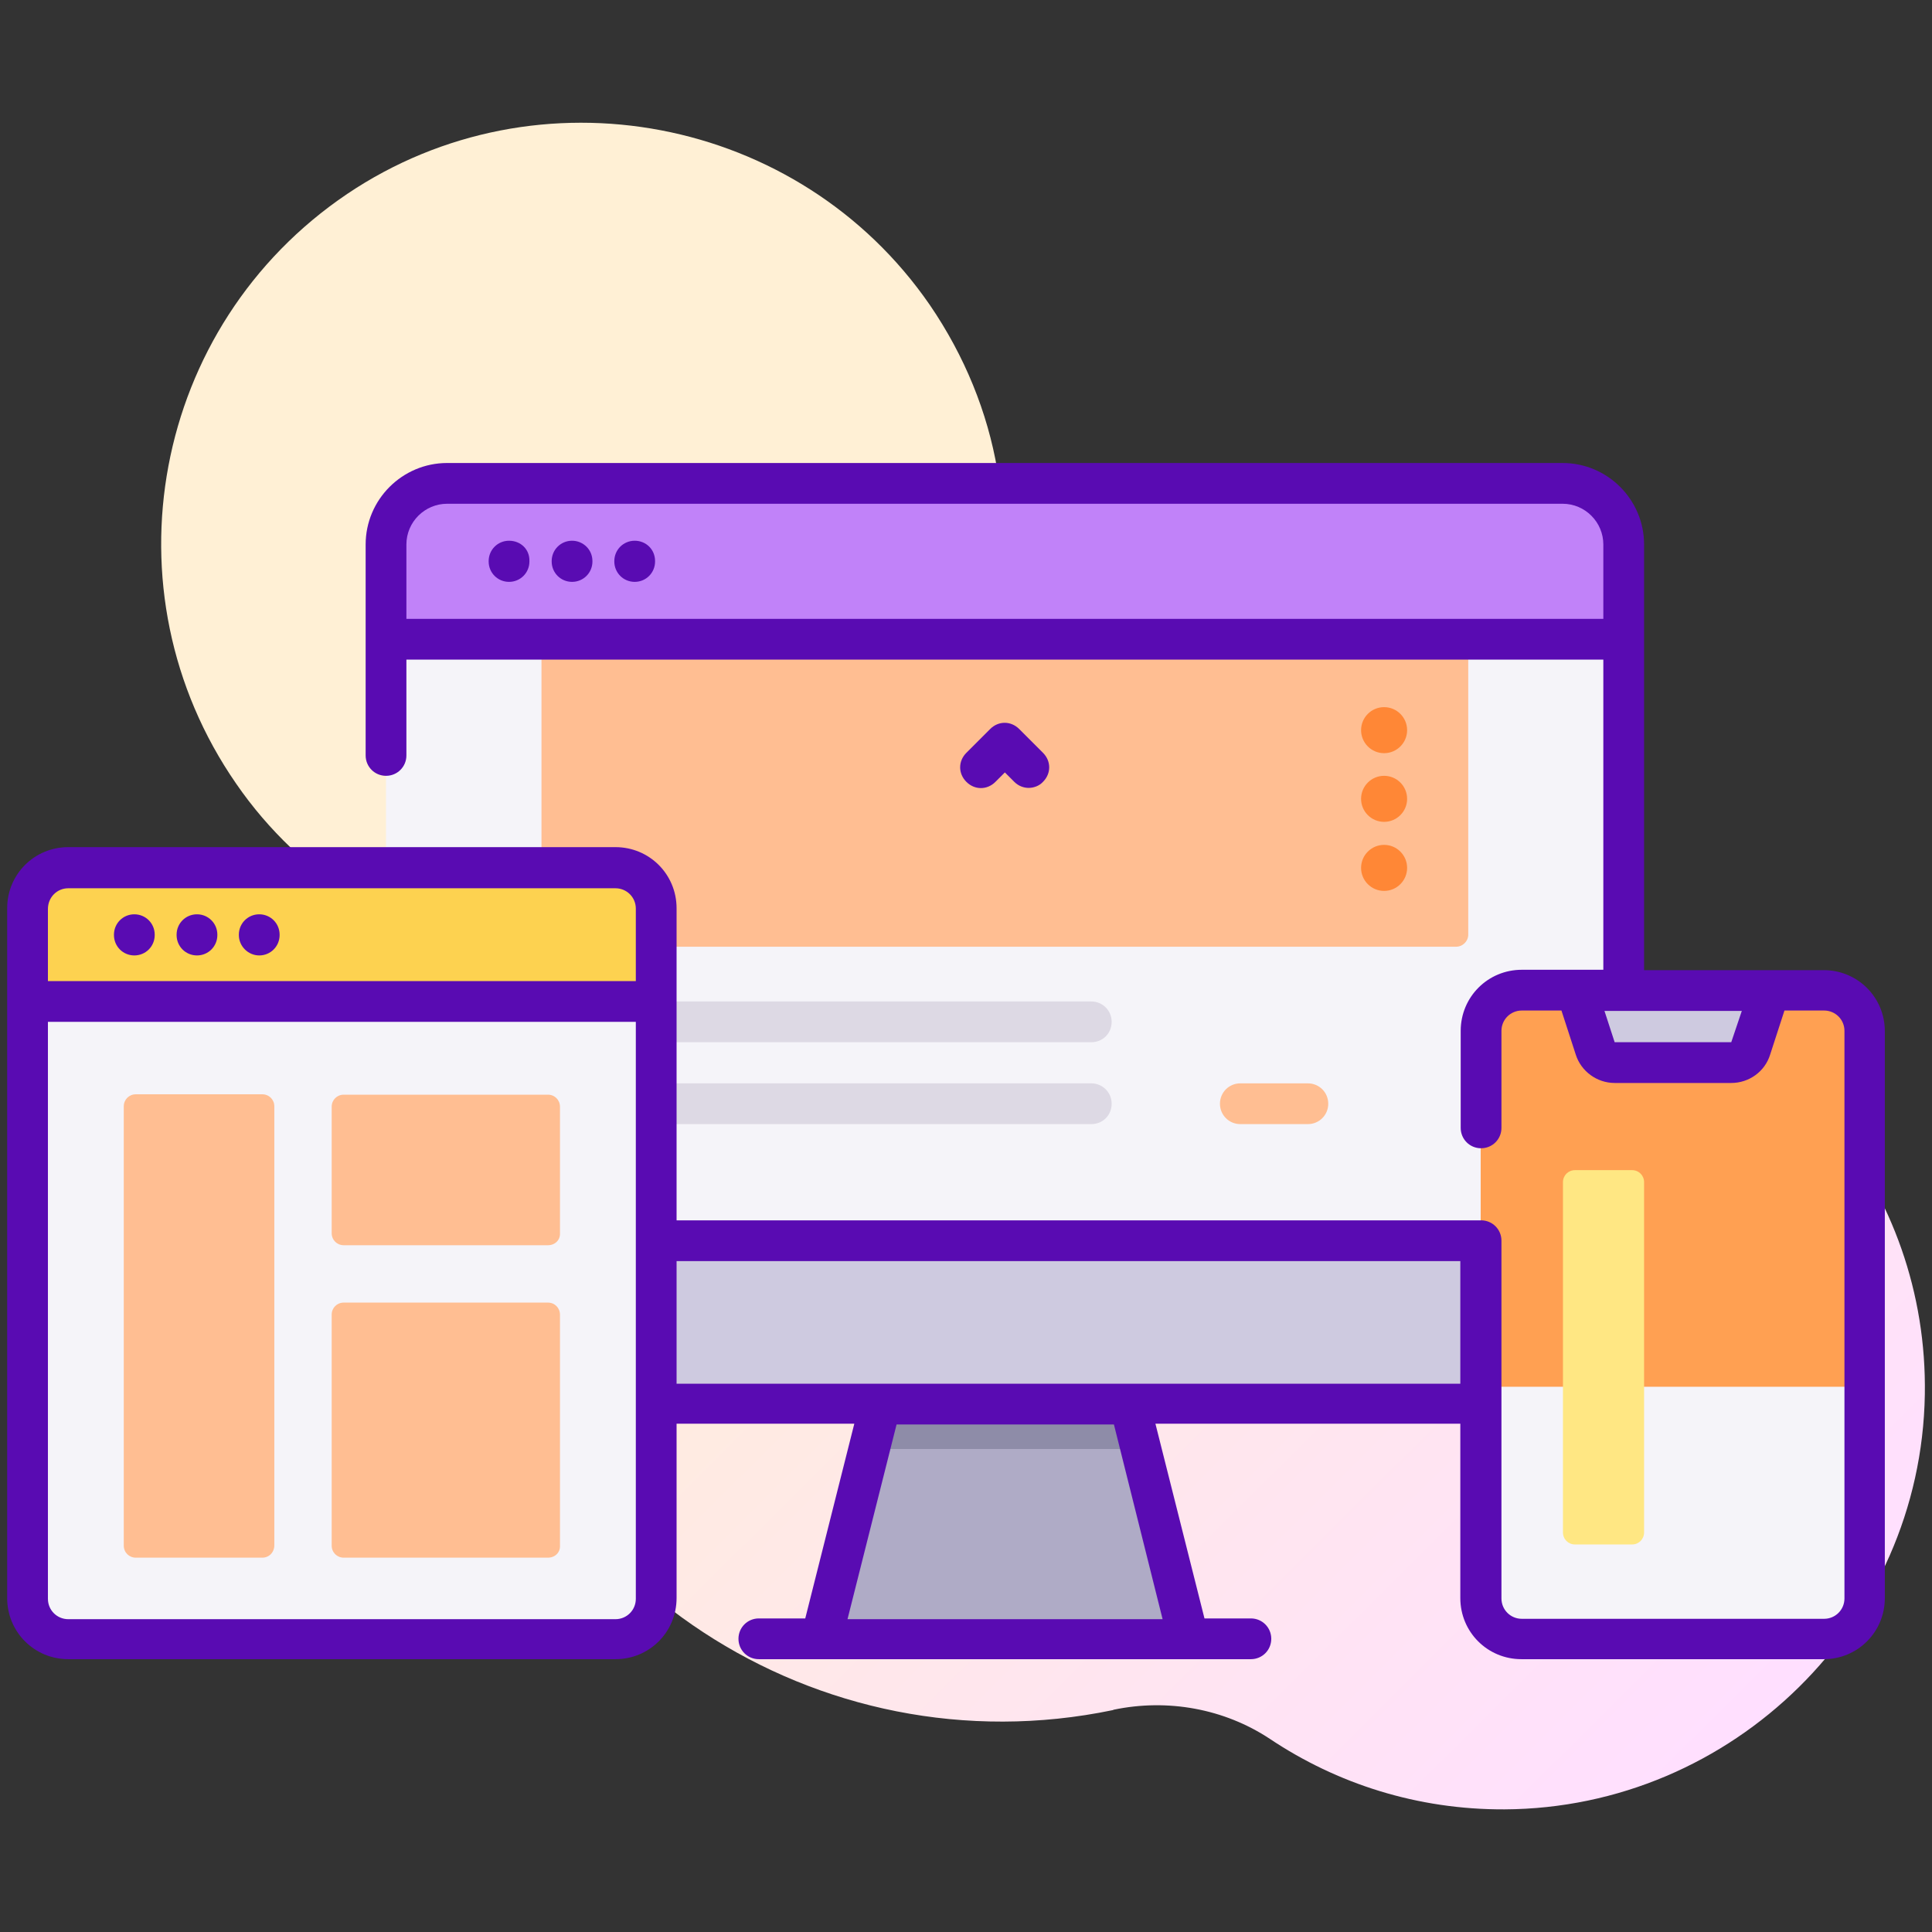 <?xml version="1.0" encoding="utf-8"?>
<!-- Generator: Adobe Illustrator 24.1.0, SVG Export Plug-In . SVG Version: 6.00 Build 0)  -->
<svg version="1.1" id="Capa_1" xmlns="http://www.w3.org/2000/svg" xmlns:xlink="http://www.w3.org/1999/xlink" x="0px" y="0px"
	 viewBox="0 0 512 512" style="enable-background:new 0 0 512 512;" xml:space="preserve">
<rect x="0" y="0" width="512" height="512" fill="#333333" stroke="none"/>
<style type="text/css">
	.st0{fill:url(#SVGID_1_);}
	.st1{fill:#AFABC6;}
	.st2{fill:#8E8CA8;}
	.st3{fill:#F5F4F9;}
	.st4{fill:#FFBE92;}
	.st5{fill:#DDD9E4;}
	.st6{fill:#C182F9;}
	.st7{fill:#CECAE0;}
	.st8{fill:#FFA052;}
	.st9{fill:#FDD250;}
	.st10{fill:#590BB2;}
	.st11{fill:#FFE783;}
	.st12{fill:#FF8736;}
</style>
<g>
	
		<linearGradient id="SVGID_1_" gradientUnits="userSpaceOnUse" x1="183.566" y1="843.636" x2="895.193" y2="843.636" gradientTransform="matrix(0.706 0.709 -0.709 0.706 657.945 -505.369)">
		<stop  offset="7.011211e-04" style="stop-color:#FFF0D5"/>
		<stop  offset="0.511" style="stop-color:#FFDFFF"/>
		<stop  offset="1" style="stop-color:#D9CEFF"/>
	</linearGradient>
	<path class="st0" d="M510.1,369.6c0.9-54.2-37-99.8-87.7-110.9c-14.5-3.2-27-11.9-34.8-24.4c-18.8-29.6-47.6-51.2-80.7-61.2
		c-22.3-6.6-38.5-25.6-42.6-48.6c-2.6-15.2-8.6-30.1-17.9-43.7C211.8,30.6,142.5,17.4,92,51.4C40.3,86.3,27.2,156.6,62.6,207.7
		c8.6,12.5,19.5,22.6,31.5,30.4c19.5,12.5,30.3,35.2,27.8,58.3c-1.6,14.5-0.9,29.6,2.3,44.8c16.2,78.1,92.7,128.2,170.7,112
		c0.1-0.1,0.2,0,0.2-0.1c14.3-3,29.3-0.3,41.4,7.7c17.8,11.9,39.1,18.8,62.2,18.7C459.2,479.2,509.1,430.1,510.1,369.6z"/>
	<path class="st1" d="M315,434.5h-97.4l12.8-50.5l6.7-26.6h58.4l6.7,26.6L315,434.5z"/>
	<path class="st2" d="M302.2,384h-71.8l6.7-26.6h58.4L302.2,384z"/>
	<path class="st3" d="M414.1,372.1H118.5c-9,0-16.2-7.2-16.2-16.2V144.3c0-9,7.2-16.2,16.2-16.2h295.6c9,0,16.2,7.2,16.2,16.2V356
		C430.3,364.8,423.1,372.1,414.1,372.1z"/>
	<path class="st4" d="M385.8,250.9H146.7c-1.8,0-3.2-1.4-3.2-3.2v-78.2h245.6v78.2C389.1,249.4,387.7,250.9,385.8,250.9z"/>
	<path class="st5" d="M289.2,276.2H174c-3,0-5.4-2.4-5.4-5.4s2.4-5.4,5.4-5.4h115.2c3,0,5.4,2.4,5.4,5.4S292.3,276.2,289.2,276.2z"
		/>
	<path class="st5" d="M289.2,297.9H174c-3,0-5.4-2.4-5.4-5.4s2.4-5.4,5.4-5.4h115.2c3,0,5.4,2.4,5.4,5.4S292.3,297.9,289.2,297.9z"
		/>
	<path class="st4" d="M346.6,297.9h-17.9c-3,0-5.4-2.4-5.4-5.4s2.4-5.4,5.4-5.4h17.9c3,0,5.4,2.4,5.4,5.4S349.6,297.9,346.6,297.9z"
		/>
	<path class="st6" d="M430.3,169.4v-25.1c0-9-7.2-16.2-16.2-16.2H118.5c-9,0-16.2,7.2-16.2,16.2v25.1H430.3z"/>
	<path class="st7" d="M102.3,328.9v27c0,9,7.2,16.2,16.2,16.2h295.6c9,0,16.2-7.2,16.2-16.2v-27H102.3z"/>
	<path class="st8" d="M483.3,434.5h-80.1c-6,0-10.8-4.9-10.8-10.8V273.3c0-6,4.9-10.8,10.8-10.8h80.1c6,0,10.8,4.9,10.8,10.8v150.4
		C494.1,429.8,489.3,434.5,483.3,434.5L483.3,434.5z"/>
	<path class="st3" d="M392.4,367.5v56.3c0,6,4.9,10.8,10.8,10.8h80.1c6,0,10.8-4.9,10.8-10.8v-56.3H392.4z"/>
	<path class="st7" d="M463.8,277.9l5-15.4h-51.2l5,15.4c0.8,2.3,2.8,3.8,5.2,3.8h30.9C461,281.6,463.2,280.1,463.8,277.9
		L463.8,277.9z"/>
	<path class="st3" d="M163.1,434.5h-145c-6,0-10.8-4.9-10.8-10.8V240.8c0-6,4.9-10.8,10.8-10.8h145c6,0,10.8,4.9,10.8,10.8v182.8
		C173.9,429.8,169.1,434.5,163.1,434.5z"/>
	<path class="st9" d="M173.9,265.4v-24.6c0-6-4.9-10.8-10.8-10.8h-145c-6,0-10.8,4.9-10.8,10.8v24.6H173.9z"/>
	<path class="st4" d="M69.5,412.8H36c-1.8,0-3.2-1.4-3.2-3.2V293.2c0-1.8,1.4-3.2,3.2-3.2h33.5c1.8,0,3.2,1.4,3.2,3.2v116.3
		C72.7,411.4,71.3,412.8,69.5,412.8z"/>
	<path class="st4" d="M145.2,330H91.1c-1.8,0-3.2-1.4-3.2-3.2v-33.5c0-1.8,1.4-3.2,3.2-3.2h54.1c1.8,0,3.2,1.4,3.2,3.2v33.5
		C148.5,328.6,147.1,330,145.2,330z"/>
	<path class="st4" d="M145.2,412.8H91.1c-1.8,0-3.2-1.4-3.2-3.2v-61.2c0-1.8,1.4-3.2,3.2-3.2h54.1c1.8,0,3.2,1.4,3.2,3.2v61.2
		C148.5,411.4,147.1,412.8,145.2,412.8z"/>
	<g>
		<path class="st10" d="M134.9,143.3c-3,0-5.4,2.4-5.4,5.4v0.1c0,3,2.4,5.4,5.4,5.4s5.4-2.4,5.4-5.4v-0.1
			C140.4,145.6,138,143.3,134.9,143.3z"/>
		<path class="st10" d="M151.6,143.3c-3,0-5.4,2.4-5.4,5.4v0.1c0,3,2.4,5.4,5.4,5.4s5.4-2.4,5.4-5.4v-0.1
			C157,145.6,154.5,143.3,151.6,143.3z"/>
		<path class="st10" d="M168.2,143.3c-3,0-5.4,2.4-5.4,5.4v0.1c0,3,2.4,5.4,5.4,5.4c3,0,5.4-2.4,5.4-5.4v-0.1
			C173.6,145.6,171.2,143.3,168.2,143.3z"/>
		<path class="st10" d="M483.3,257.1h-47.6V144.3c0-11.9-9.7-21.6-21.6-21.6H118.5c-11.9,0-21.6,9.7-21.6,21.6v55.9
			c0,3,2.4,5.4,5.4,5.4c3,0,5.4-2.4,5.4-5.4v-25.4h317.2v82.2h-21.6c-9,0-16.2,7.2-16.2,16.2v25.7c0,3,2.4,5.4,5.4,5.4
			s5.4-2.4,5.4-5.4v-25.7c0-3,2.4-5.4,5.4-5.4h10.5l3.8,11.7c1.4,4.4,5.6,7.5,10.3,7.5h30.9c4.7,0,8.9-3,10.3-7.5l3.8-11.7h10.5
			c3,0,5.4,2.4,5.4,5.4v150.4c0,3-2.4,5.4-5.4,5.4h-80.1c-3,0-5.4-2.4-5.4-5.4v-94.8c0-3-2.4-5.4-5.4-5.4H179.3v-82.7
			c0-9-7.2-16.2-16.2-16.2h-145c-9,0-16.2,7.2-16.2,16.2v182.8c0,9,7.2,16.2,16.2,16.2h145c9,0,16.2-7.2,16.2-16.2v-46.2h47.1
			l-13,51.6h-12.3c-3,0-5.4,2.4-5.4,5.4c0,3,2.4,5.4,5.4,5.4h130.4c3,0,5.4-2.4,5.4-5.4c0-3-2.4-5.4-5.4-5.4h-12.3l-13-51.6H387
			v46.2c0,9,7.2,16.2,16.2,16.2h80.1c9,0,16.2-7.2,16.2-16.2V273.3C499.5,264.3,492.3,257.1,483.3,257.1L483.3,257.1z M107.7,164
			v-19.7c0-6,4.9-10.8,10.8-10.8h295.6c6,0,10.8,4.9,10.8,10.8V164H107.7z M458.8,276.2h-30.9l-2.7-8.3h36.4L458.8,276.2z
			 M18.1,235.4h145c3,0,5.4,2.4,5.4,5.4V260H12.7v-19.1C12.7,237.8,15.1,235.4,18.1,235.4L18.1,235.4z M168.5,423.7
			c0,3-2.4,5.4-5.4,5.4h-145c-3,0-5.4-2.4-5.4-5.4V270.8h155.8V423.7z M308.1,429.1h-83.5l13-51.6h57.6L308.1,429.1z M179.3,366.7
			v-32.5H387v32.5H179.3z"/>
		<path class="st10" d="M35.6,253.2c3,0,5.4-2.4,5.4-5.4v-0.1c0-3-2.4-5.4-5.4-5.4s-5.4,2.4-5.4,5.4v0.1
			C30.2,250.8,32.6,253.2,35.6,253.2z"/>
		<path class="st10" d="M52.2,253.2c3,0,5.4-2.4,5.4-5.4v-0.1c0-3-2.4-5.4-5.4-5.4c-3,0-5.4,2.4-5.4,5.4v0.1
			C46.8,250.8,49.2,253.2,52.2,253.2z"/>
		<path class="st10" d="M68.7,253.2c3,0,5.4-2.4,5.4-5.4v-0.1c0-3-2.4-5.4-5.4-5.4s-5.4,2.4-5.4,5.4v0.1
			C63.3,250.8,65.8,253.2,68.7,253.2z"/>
		<path class="st10" d="M263.8,207.2l2.5-2.5l2.5,2.5c1.1,1.1,2.5,1.6,3.8,1.6s2.8-0.5,3.8-1.6c2.2-2.2,2.2-5.5,0-7.7l-6.3-6.3
			c-2.2-2.2-5.5-2.2-7.7,0l-6.3,6.3c-2.2,2.2-2.2,5.5,0,7.7C258.3,209.4,261.6,209.4,263.8,207.2L263.8,207.2z"/>
	</g>
	<path class="st11" d="M432.5,409.3h-15.1c-1.8,0-3.2-1.4-3.2-3.2v-92.8c0-1.8,1.4-3.2,3.2-3.2h15.1c1.8,0,3.2,1.4,3.2,3.2v92.8
		C435.7,407.9,434.3,409.3,432.5,409.3z"/>
	<circle class="st12" cx="366.8" cy="230" r="6.1"/>
	<circle class="st12" cx="366.8" cy="211.7" r="6.1"/>
	<circle class="st12" cx="366.8" cy="193.5" r="6.1"/>
</g>
</svg>
